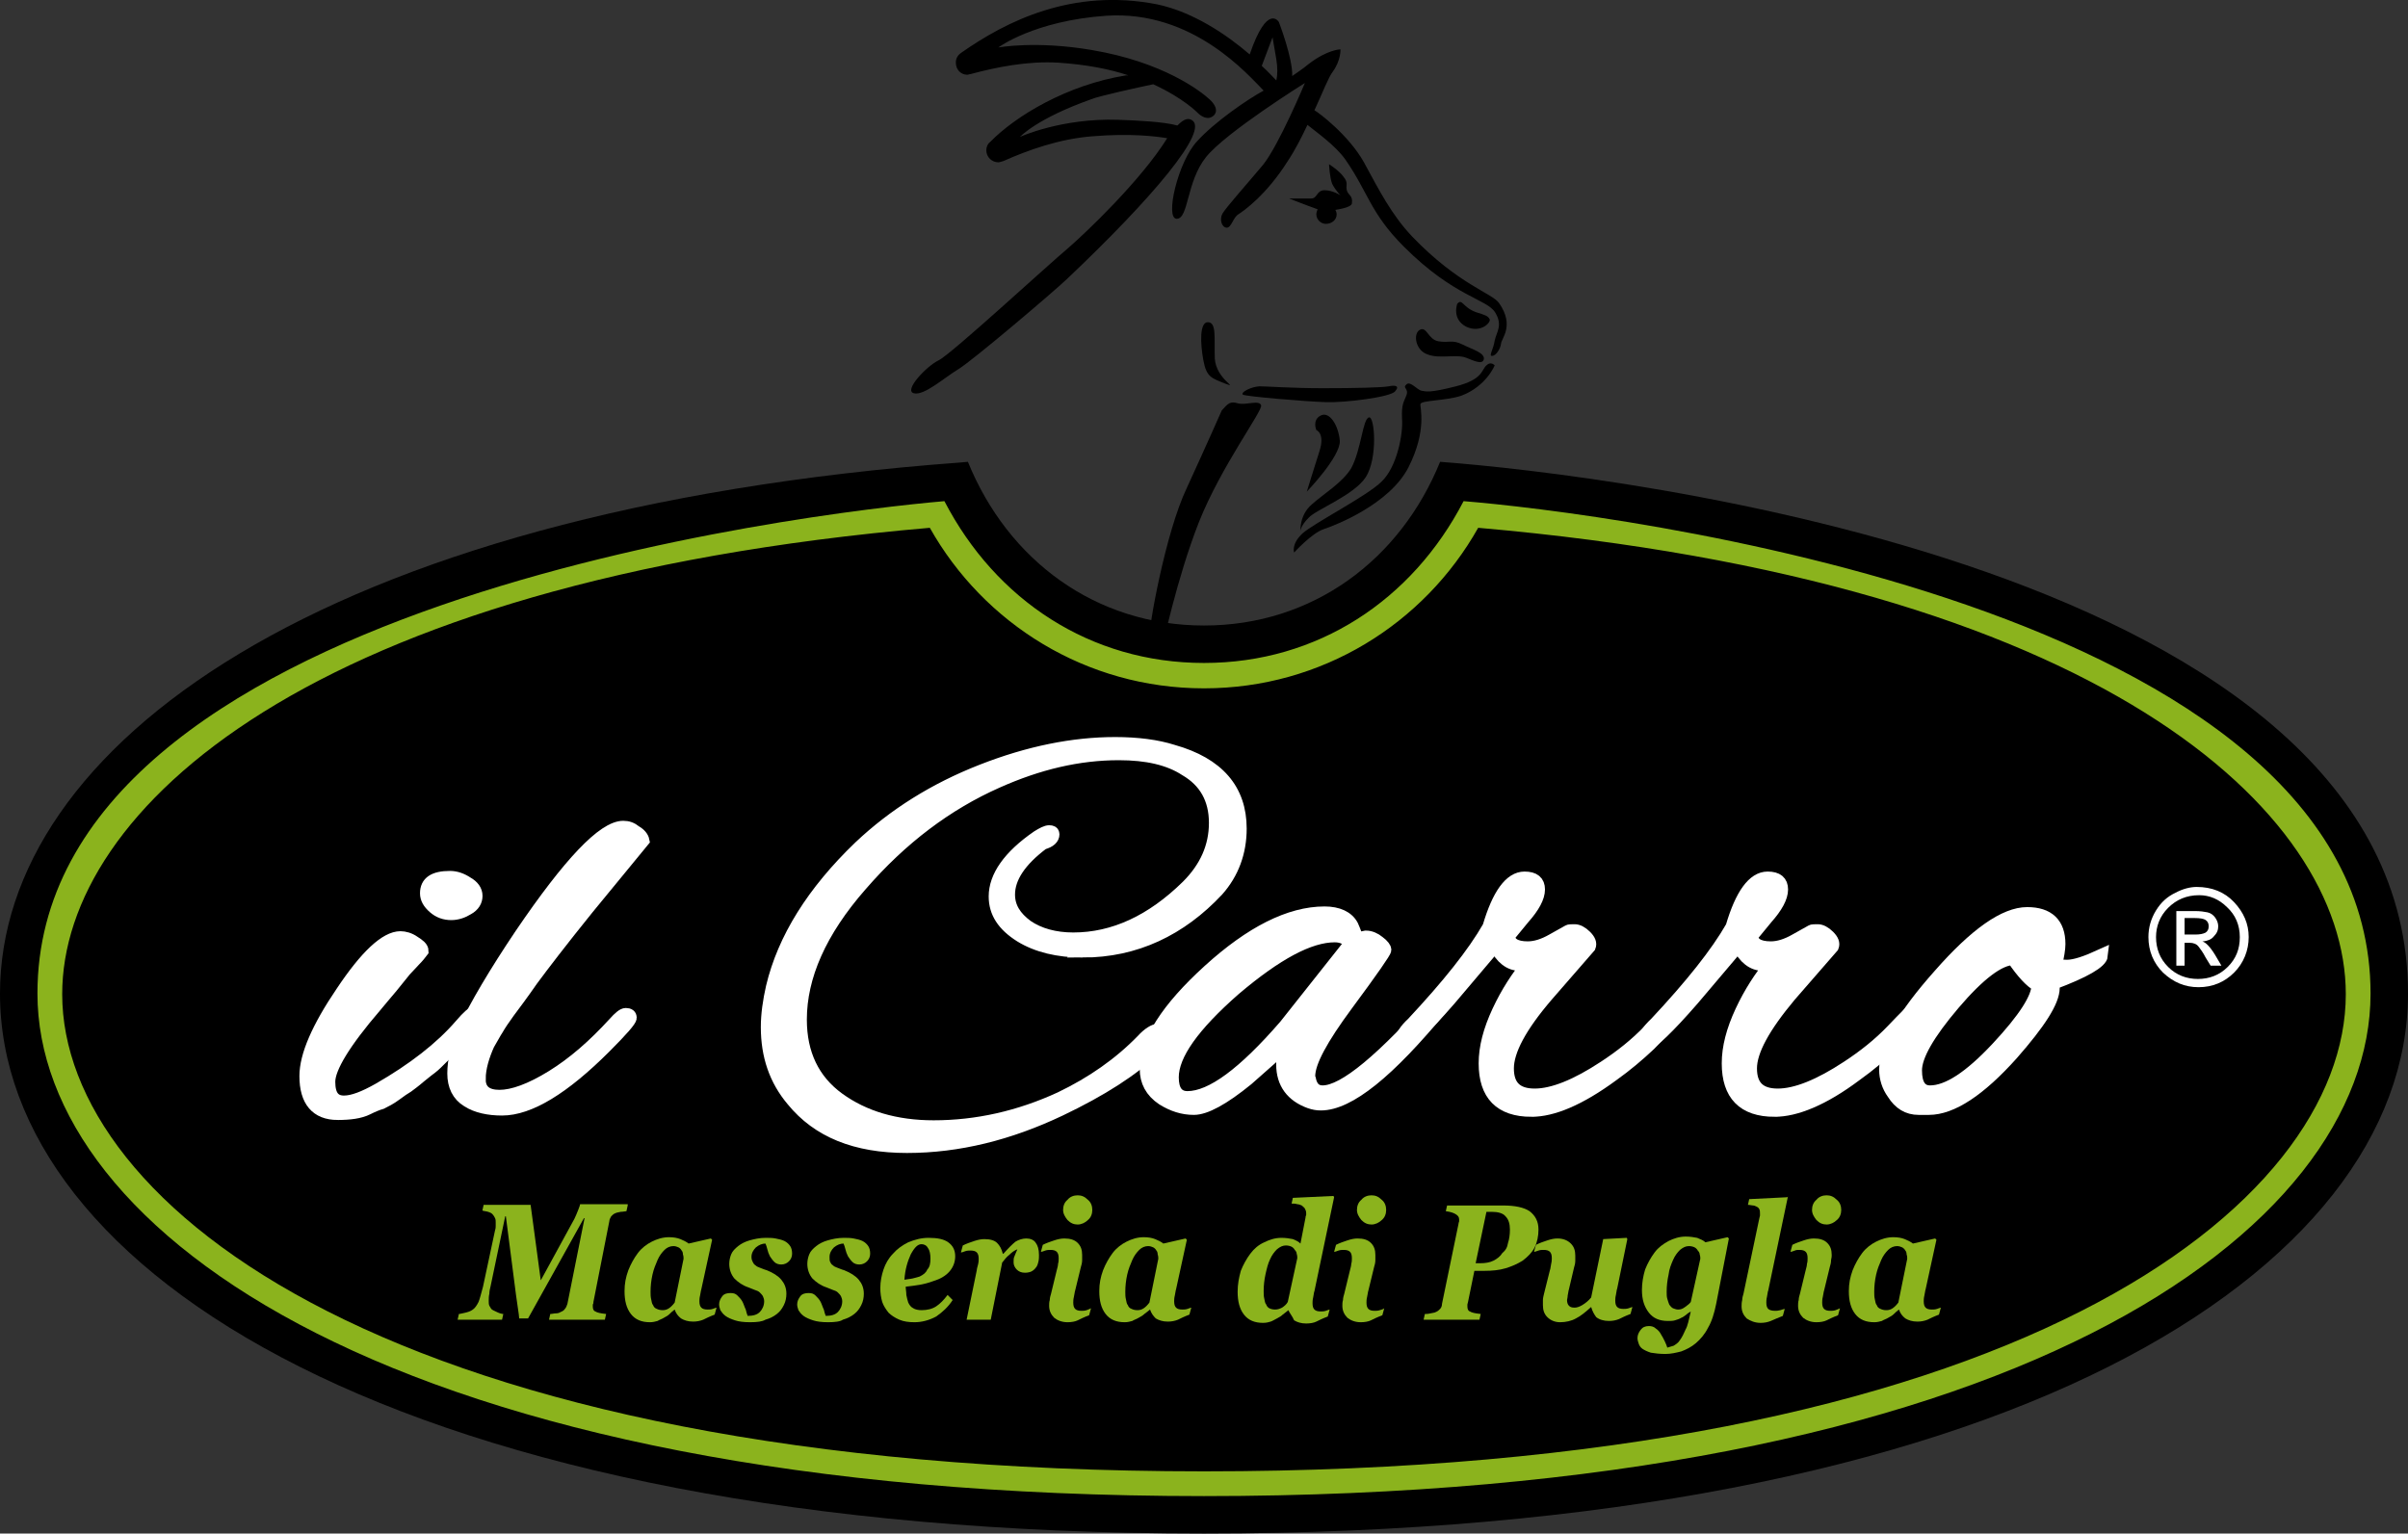 <?xml version="1.0" encoding="UTF-8"?>
<svg xmlns="http://www.w3.org/2000/svg" id="Livello_2" viewBox="0 0 379.4 241.68">
  <rect x="0" y="0" width="379.4" height="241.68" fill="#333333" stroke="none"/>
  <defs>
    <style>.cls-1,.cls-2{fill:#fff;}.cls-2,.cls-3{fill-rule:evenodd;}.cls-4,.cls-3{fill:#8bb31d;}.cls-5{fill:none;stroke:#fff;stroke-miterlimit:3.86;stroke-width:2.05px;}</style>
  </defs>
  <g id="Livello_1-2">
    <path d="m151.4,72.88l1.1-.1c6.3,15.5,20.1,25.8,37.2,25.8s30.9-10.3,37.2-25.8c26.5,2,152.5,16.5,152.5,83.8,0,43.4-62.7,85.1-189.7,85.1S0,199.98,0,156.58c0-38.8,50.2-76.2,151.4-83.7"></path>
    <path class="cls-2" d="m346.1,139.78c2.4,0,4.4.8,5.9,2.4s2.3,3.4,2.3,5.5-.8,4.1-2.3,5.6-3.4,2.3-5.6,2.3-4-.8-5.6-2.3c-1.5-1.5-2.3-3.4-2.3-5.6,0-1.5.4-2.9,1.2-4.2.8-1.3,1.8-2.2,3.1-2.8,1.1-.6,2.3-.9,3.3-.9m.4,1.3c-2,0-3.6.7-4.9,2s-1.9,2.9-1.9,4.6c0,1.8.6,3.4,1.9,4.7,1.3,1.3,2.9,1.9,4.7,1.9s3.4-.6,4.7-1.9c1.3-1.3,1.9-2.8,1.9-4.7s-.7-3.5-2-4.7c-1.3-1.3-2.8-1.9-4.4-1.9m-3.6,11v-8.5h2.9c.9,0,1.5.1,2,.2s.9.4,1.2.8c.3.4.5.9.5,1.4,0,.6-.2,1.1-.7,1.6-.4.5-1,.7-1.8.8.5.1,1.2.8,2,2.1l1,1.7h-1.7l-.8-1.3c-.4-.8-.8-1.3-1.1-1.7-.3-.4-.8-.6-1.4-.6h-.8v3.6h-1.3v-.1Zm1.3-4.8h1.7c.7,0,1.2-.1,1.6-.3.3-.2.5-.5.5-1s-.2-.8-.5-1-.9-.3-1.7-.3h-1.6v2.6Z"></path>
    <path class="cls-3" d="m98.9,189.98l-.2.9c-.2,0-.5.1-.9.1-.4.1-.6.1-.8.2-.3.1-.5.3-.7.5-.1.2-.3.5-.3.8l-2.5,12.7c0,.1,0,.3-.1.4v.3c0,.4.1.7.4.8.3.2.8.3,1.7.4l-.2.9h-8.8l.2-.9c.3,0,.6-.1.9-.1s.6-.1.7-.2c.3-.1.6-.3.7-.5.2-.2.3-.5.4-.8l2.7-13.5h-.1l-8.8,15.8h-1.4c0-.3-.1-.9-.2-1.6-.1-.7-.2-1.4-.3-2.1l-1.6-12.4h-.1l-2.3,11c-.1.4-.2.8-.2,1.2-.1.4-.1.8-.1,1.1s0,.6.1.8c.1.2.2.3.3.5.2.2.5.3.9.5s.8.3,1,.3l-.2.9h-7l.2-.9c.2,0,.5-.1,1-.2.4-.1.8-.2,1.2-.5.3-.2.6-.6.9-1.2.2-.5.4-1.3.7-2.4l1.9-8.9c.1-.3.1-.5.1-.7v-.5c0-.3,0-.5-.1-.7s-.2-.4-.3-.5c-.2-.3-.5-.4-.8-.5s-.6-.1-.9-.2l.2-.9h7.4l1.6,11.9,5.3-9.7c.2-.4.4-.9.6-1.4.2-.5.3-.8.3-.9h7.5v.2Z"></path>
    <path class="cls-3" d="m106.3,206.38h0c-.4.3-.6.5-.8.7s-.5.4-.9.6c-.3.2-.7.3-1,.5-.4.1-.7.2-1.2.2-1.3,0-2.3-.4-3-1.3s-1-2.1-1-3.6c0-1.2.2-2.2.6-3.3.4-1,.9-1.9,1.5-2.7.6-.8,1.4-1.4,2.2-1.8s1.7-.7,2.7-.7c.7,0,1.3.1,1.8.3.5.2.9.4,1.3.7l3.5-.8.2.2-1.7,7.8c-.1.3-.1.6-.2,1-.1.4-.1.7-.1.9,0,.5.1.8.3,1s.5.3,1,.3c.2,0,.5,0,.8-.1s.5-.2.6-.2l-.3,1.1c-.8.3-1.4.6-1.8.8-.5.2-1,.3-1.6.3-.8,0-1.4-.2-1.9-.5-.5-.4-.8-.8-1-1.4m1.4-8c0-.2,0-.4-.1-.7,0-.3-.1-.5-.2-.6-.1-.2-.3-.4-.5-.5s-.5-.2-.8-.2c-.5,0-1,.2-1.4.6s-.8.9-1.1,1.6-.6,1.4-.8,2.3-.3,1.8-.3,2.7c0,.4,0,.8.1,1.2.1.4.1.7.3.9.1.3.3.5.6.6.2.1.5.2.9.2s.7-.1,1-.3c.3-.2.6-.5.9-.9l1.4-6.9Z"></path>
    <path class="cls-4" d="m118.2,208.38c-1,0-1.8-.1-2.4-.3-.6-.2-1.1-.4-1.5-.7-.4-.3-.6-.6-.8-.9-.1-.3-.2-.6-.2-.9,0-.5.2-.9.5-1.3s.8-.5,1.3-.5.8.1,1.1.4.6.6.8,1,.3.8.5,1.2c.1.4.2.8.3,1,.9,0,1.5-.2,1.9-.6s.7-1,.7-1.7c0-.3-.1-.6-.2-.8s-.3-.4-.5-.6-.5-.3-.8-.4-.7-.3-1-.4c-.9-.3-1.6-.8-2.2-1.4-.5-.6-.8-1.4-.8-2.3,0-.5.1-1,.3-1.5s.6-.9,1.1-1.3,1.1-.7,1.8-.9c.7-.2,1.6-.4,2.5-.4.6,0,1.1,0,1.6.1s1,.2,1.4.4c.4.2.7.5.9.8s.3.7.3,1.2-.2.9-.5,1.2c-.3.3-.7.5-1.2.5-.4,0-.8-.1-1.1-.4s-.5-.6-.7-.9c-.2-.4-.3-.7-.4-1.1-.1-.4-.2-.7-.3-.9-.5,0-1,.2-1.5.6-.4.4-.7.9-.7,1.5,0,.4.1.6.2.8s.2.4.4.5c.2.2.4.3.7.4s.7.3,1.1.4c1,.4,1.8.9,2.3,1.5s.8,1.3.8,2.2c0,.6-.1,1.2-.4,1.8s-.6,1-1.1,1.4-1.1.7-1.8.9c-.5.3-1.3.4-2.4.4"></path>
    <path class="cls-4" d="m130.5,208.38c-1,0-1.8-.1-2.4-.3-.6-.2-1.1-.4-1.5-.7-.4-.3-.6-.6-.8-.9-.1-.3-.2-.6-.2-.9,0-.5.2-.9.5-1.3s.8-.5,1.3-.5.8.1,1.1.4.6.6.8,1,.3.8.5,1.2c.1.4.2.8.3,1,.9,0,1.5-.2,1.9-.6s.7-1,.7-1.7c0-.3-.1-.6-.2-.8s-.3-.4-.5-.6-.5-.3-.8-.4-.7-.3-1-.4c-.9-.3-1.6-.8-2.2-1.4-.5-.6-.8-1.4-.8-2.3,0-.5.1-1,.3-1.5s.6-.9,1.1-1.3,1.1-.7,1.8-.9c.7-.2,1.6-.4,2.5-.4.6,0,1.1,0,1.6.1s1,.2,1.4.4c.4.2.7.5.9.8s.3.7.3,1.2-.2.9-.5,1.2c-.3.3-.7.5-1.2.5-.4,0-.8-.1-1.1-.4s-.5-.6-.7-.9c-.2-.4-.3-.7-.4-1.1-.1-.4-.2-.7-.3-.9-.5,0-1,.2-1.5.6-.4.4-.7.9-.7,1.5,0,.4,0,.6.1.8.1.2.2.4.4.5.2.2.4.3.7.4s.7.3,1.1.4c1,.4,1.8.9,2.3,1.5s.8,1.3.8,2.2c0,.6-.1,1.2-.4,1.8s-.6,1-1.1,1.4-1.1.7-1.8.9c-.4.3-1.3.4-2.3.4"></path>
    <path class="cls-3" d="m144.1,208.38c-.9,0-1.7-.1-2.4-.4s-1.3-.7-1.7-1.1c-.4-.5-.8-1.1-1-1.7-.2-.7-.3-1.4-.3-2.2,0-1,.2-2,.5-2.9s.8-1.8,1.5-2.5c.6-.7,1.4-1.3,2.4-1.8,1-.4,2-.7,3.2-.7,1.4,0,2.4.2,3.1.7.7.5,1.1,1.2,1.1,2.2,0,.9-.3,1.7-.9,2.4-.6.7-1.5,1.2-2.5,1.5-.8.3-1.6.5-2.2.6-.6.1-1.3.2-2.2.3,0,.4.1.8.1,1.3.1.5.2.9.3,1.2.2.4.4.7.8.9.3.2.8.3,1.3.3.9,0,1.7-.2,2.3-.6s1.2-1,1.8-1.8l.8.8c-.7,1.1-1.6,1.9-2.6,2.6-1.1.6-2.3.9-3.4.9m2.5-10c0-.7-.1-1.3-.4-1.7-.2-.4-.6-.6-1-.6-.6,0-1.1.5-1.7,1.6-.5,1.1-.9,2.4-1,4,.5-.1.9-.1,1.3-.2.4-.1.8-.2,1.1-.3.6-.3,1-.6,1.2-1.1.4-.4.5-1,.5-1.7"></path>
    <path class="cls-3" d="m163.7,197.78c0,.4,0,.7-.1,1.1s-.2.7-.4.9c-.2.3-.5.5-.7.6s-.6.2-1,.2c-.6,0-1-.2-1.3-.5s-.5-.7-.5-1.1,0-.7.1-.9c.1-.3.3-.7.5-1.2-.5.2-.9.5-1.3.9-.4.3-.7.7-1.1,1.2l-1.8,9h-3.8l1.6-7.8c0-.2.1-.5.2-.9s.1-.7.1-.9c0-.5-.1-.8-.3-1-.2-.2-.5-.3-1-.3-.2,0-.5,0-.8.1s-.5.2-.7.2l.3-1.1c.6-.3,1.2-.5,1.8-.7.6-.2,1.1-.3,1.6-.3.9,0,1.6.2,2,.6s.7.9.9,1.7h.1c.8-.9,1.4-1.5,1.9-1.9.5-.3,1.1-.5,1.7-.5s1.2.2,1.5.7c.3.4.5,1,.5,1.9"></path>
    <path class="cls-3" d="m171.9,206.18l-.3,1.1c-.8.3-1.4.6-1.8.8-.4.2-1,.3-1.6.3-.9,0-1.6-.3-2.1-.7-.5-.5-.8-1.1-.8-1.9,0-.3,0-.6.1-.9,0-.3.1-.7.2-1l.9-3.7c.1-.4.2-.7.2-1,.1-.3.1-.6.1-.9,0-.5-.1-.8-.3-1-.2-.2-.5-.3-1-.3-.2,0-.5,0-.8.1s-.5.2-.7.2l.3-1.1c.6-.3,1.2-.5,1.8-.7.6-.2,1.1-.3,1.6-.3.9,0,1.6.2,2.1.7s.7,1.1.7,1.9v.8c0,.4-.1.8-.2,1.1l-.9,3.7c-.1.3-.1.6-.2,1s-.1.7-.1.9c0,.5.1.8.3,1,.2.2.5.3,1,.3.2,0,.5,0,.8-.1.3-.1.5-.2.7-.3m.2-15.5c0,.6-.2,1.2-.7,1.6-.4.4-1,.7-1.6.7s-1.1-.2-1.6-.7c-.4-.5-.7-1-.7-1.6s.2-1.2.7-1.6c.4-.5,1-.7,1.6-.7s1.1.2,1.6.7c.5.4.7,1,.7,1.6"></path>
    <path class="cls-3" d="m181.2,206.38h0c-.4.3-.6.5-.9.7-.2.2-.5.4-.9.6-.3.2-.7.3-1,.5-.4.1-.7.2-1.2.2-1.3,0-2.3-.4-3-1.3s-1-2.1-1-3.6c0-1.2.2-2.2.6-3.3.4-1,.9-1.9,1.5-2.7.6-.8,1.4-1.4,2.2-1.8.8-.4,1.7-.7,2.7-.7.7,0,1.3.1,1.8.3.5.2.9.4,1.3.7l3.5-.8.2.2-1.7,7.8c-.1.3-.1.6-.2,1s-.1.7-.1.9c0,.5.1.8.3,1,.2.2.5.3,1,.3.2,0,.5,0,.8-.1s.5-.2.6-.2l-.3,1.1c-.8.3-1.4.6-1.8.8-.5.2-1,.3-1.6.3-.8,0-1.4-.2-1.9-.5-.4-.4-.7-.8-.9-1.4m1.3-8c0-.2,0-.4-.1-.7,0-.3-.1-.5-.2-.6-.1-.2-.3-.4-.5-.5s-.5-.2-.8-.2c-.5,0-1,.2-1.4.6s-.8.9-1.1,1.6c-.3.7-.6,1.4-.8,2.3-.2.9-.3,1.8-.3,2.7,0,.4,0,.8.1,1.2.1.4.1.7.3.9.1.3.3.5.6.6.2.1.5.2.9.2s.7-.1,1-.3c.3-.2.6-.5.9-.9l1.4-6.9Z"></path>
    <path class="cls-3" d="m203,206.48h0c-.4.3-.6.5-.9.7-.2.2-.5.4-.9.6s-.7.4-1,.5-.7.2-1.2.2c-1.3,0-2.3-.4-3-1.3s-1-2.1-1-3.6c0-1.2.2-2.2.5-3.3.4-1,.9-1.9,1.5-2.7.6-.8,1.3-1.4,2.2-1.8.8-.4,1.7-.7,2.7-.7.7,0,1.3.1,1.8.2.5.2.9.4,1.2.7l.8-4.1c0-.1,0-.2.1-.4v-.3c0-.3-.1-.5-.2-.7s-.3-.3-.5-.5c-.2-.1-.5-.2-.7-.2-.3-.1-.6-.1-.9-.1l.2-.9,6.4-.3.1.2-3.1,14.8c-.1.2-.1.6-.2,1s-.1.7-.1.9c0,.5.1.8.3,1,.2.2.5.3,1,.3.2,0,.5,0,.8-.1s.5-.2.6-.2l-.3,1.1c-.8.3-1.4.6-1.8.8-.4.2-1,.3-1.6.3-.8,0-1.4-.2-1.9-.5-.3-.7-.7-1.1-.9-1.6m1.4-8.2c0-.2,0-.4-.1-.7,0-.2-.1-.4-.3-.6-.1-.2-.3-.4-.5-.5s-.5-.2-.9-.2c-.5,0-.9.2-1.4.6-.4.4-.8.9-1.1,1.6-.3.6-.5,1.4-.7,2.3s-.3,1.8-.3,2.7c0,.4,0,.8.1,1.2.1.4.1.7.3.9.1.3.3.5.5.6s.5.2.9.2.7-.1,1.1-.3c.3-.2.7-.5.9-.9l1.5-6.9Z"></path>
    <path class="cls-3" d="m218.1,206.18l-.3,1.1c-.8.3-1.4.6-1.8.8-.4.2-1,.3-1.6.3-.9,0-1.6-.3-2.1-.7-.5-.5-.8-1.1-.8-1.9,0-.3,0-.6.1-.9,0-.3.1-.7.2-1l.9-3.7c.1-.4.2-.7.2-1,.1-.3.1-.6.1-.9,0-.5-.1-.8-.3-1-.2-.2-.5-.3-1-.3-.2,0-.5,0-.8.1s-.5.2-.7.2l.3-1.1c.6-.3,1.2-.5,1.8-.7.6-.2,1.1-.3,1.6-.3.9,0,1.6.2,2.1.7s.7,1.1.7,1.9v.8c0,.4-.1.8-.2,1.1l-.9,3.7c-.1.3-.1.6-.2,1s-.1.7-.1.9c0,.5.1.8.3,1,.2.2.5.3,1,.3.2,0,.5,0,.8-.1.4-.1.6-.2.7-.3m.3-15.5c0,.6-.2,1.2-.7,1.6-.4.4-1,.7-1.6.7s-1.1-.2-1.6-.7c-.4-.5-.7-1-.7-1.6s.2-1.2.7-1.6c.4-.5,1-.7,1.6-.7s1.1.2,1.6.7c.5.4.7,1,.7,1.6"></path>
    <path class="cls-3" d="m242.4,193.78c0,1-.2,2-.6,2.8s-1.1,1.5-1.9,2.1c-.8.5-1.7.9-2.7,1.2-1,.3-2.1.4-3.3.4h-1.6l-1,4.9c0,.1-.1.3-.1.4v.3c0,.4.1.7.4.8.3.2.8.3,1.7.4l-.2.9h-8.8l.2-.9c.2,0,.5,0,.9-.1s.7-.1.8-.2c.3-.1.5-.3.7-.5s.3-.5.3-.8l2.6-12.6c0-.2.1-.3.1-.4v-.3c0-.4-.2-.6-.5-.8-.3-.2-.8-.4-1.6-.5l.2-.9h8.8c1.9,0,3.3.3,4.2.9.9.7,1.4,1.6,1.4,2.9m-4.8,2.1c.2-.6.3-1.3.3-2.1,0-.9-.2-1.6-.7-2.1-.4-.5-1.2-.7-2.2-.7h-.8l-1.7,8.1h.7c.8,0,1.5-.1,2.1-.4s1.1-.7,1.4-1.2c.5-.4.8-.9.9-1.6"></path>
    <path class="cls-3" d="m250.7,205.98h0c-.9.8-1.6,1.4-2.4,1.8-.7.4-1.6.6-2.5.6-.8,0-1.5-.3-2-.8s-.7-1.1-.7-1.9v-.8c0-.3.1-.7.2-1.1l.9-3.6c.1-.2.1-.6.2-1s.1-.7.1-.9c0-.5-.1-.8-.3-1-.2-.2-.5-.3-1-.3-.2,0-.5,0-.8.1s-.5.2-.7.2l.3-1.1c.6-.3,1.2-.5,1.8-.7.6-.2,1.1-.3,1.6-.3.9,0,1.6.3,2.1.8s.7,1.1.7,1.9v.8c0,.4-.1.8-.2,1.1l-.8,3.4c-.1.3-.1.6-.2,1,0,.3-.1.6-.1.7,0,.4.1.7.3.9s.4.3.9.3c.3,0,.7-.1,1.2-.4s1-.7,1.4-1.2l1.9-9.2,3.7-.2.1.2-1.6,7.8c-.1.2-.1.6-.2,1s-.1.7-.1.9c0,.5.1.8.3,1,.2.2.5.3,1,.3.2,0,.5,0,.8-.1s.5-.2.6-.2l-.3,1.1c-.8.3-1.4.6-1.8.8-.5.2-1,.3-1.6.3-.8,0-1.5-.2-2-.6-.3-.4-.6-.9-.8-1.6"></path>
    <path class="cls-3" d="m266.4,206.68h0c-.3.2-.5.3-.7.5-.3.2-.5.4-.8.5-.3.2-.7.3-1,.4s-.7.1-1.1.1c-1.3,0-2.3-.4-3-1.3s-1.1-2-1.1-3.6c0-1.1.2-2.2.5-3.2.4-1,.9-1.9,1.5-2.7.6-.8,1.3-1.3,2.2-1.8.8-.4,1.7-.7,2.7-.7.7,0,1.3.1,1.8.2.5.2,1,.4,1.3.7l3.5-.8.2.2-2,10.3c-.3,1.5-.7,2.8-1.3,3.8-.5,1-1.2,1.8-1.9,2.4-.7.6-1.5,1-2.3,1.3-.8.2-1.6.4-2.5.4s-1.7-.1-2.3-.2c-.6-.2-1-.4-1.3-.6-.3-.2-.5-.5-.6-.8s-.2-.6-.2-.9c0-.5.2-.9.5-1.3s.7-.6,1.3-.6c.4,0,.8.1,1.1.4.3.2.6.5.8.9.2.3.4.7.6,1.1.2.4.3.7.4,1,.3-.1.7-.2,1-.3.3-.2.7-.4,1-.9.3-.4.6-1,.9-1.7.3-.5.5-1.5.8-2.8m1.5-8.3c0-.2,0-.4-.1-.7,0-.2-.1-.4-.3-.6-.1-.2-.3-.4-.5-.5s-.5-.2-.9-.2c-.5,0-.9.2-1.4.6-.4.4-.8.9-1.1,1.6-.3.7-.6,1.4-.7,2.3-.2.9-.3,1.8-.3,2.7,0,.4,0,.8.1,1.1.1.3.2.7.3.9.2.3.4.5.6.6.3.1.5.2.8.2.4,0,.7-.1,1.1-.4s.7-.5.9-.8l1.5-6.8Z"></path>
    <path class="cls-3" d="m281.7,188.58l-3.1,14.8c-.1.2-.1.6-.2,1s-.1.7-.1.9c0,.5.1.8.3,1,.2.2.6.3,1.1.3.2,0,.4,0,.8-.1.3-.1.6-.2.7-.2l-.3,1.1c-.8.3-1.4.6-1.9.8-.5.2-1,.3-1.6.3-.9,0-1.6-.3-2.2-.7-.5-.5-.8-1.1-.8-1.9,0-.3,0-.6.1-1,0-.3.1-.7.2-1l2.5-11.9c0-.1.1-.3.1-.4v-.3c0-.3,0-.5-.1-.7s-.2-.3-.4-.4c-.2-.1-.4-.2-.6-.2s-.5-.1-.8-.1l.2-.9,6-.3.1-.1Z"></path>
    <path class="cls-3" d="m289.9,206.18l-.3,1.1c-.8.3-1.4.6-1.8.8-.4.2-1,.3-1.6.3-.9,0-1.6-.3-2.1-.7-.5-.5-.8-1.1-.8-1.9,0-.3,0-.6.1-.9,0-.3.1-.7.2-1l.9-3.7c.1-.4.2-.7.2-1,.1-.3.1-.6.1-.9,0-.5-.1-.8-.3-1-.2-.2-.5-.3-1-.3-.2,0-.5,0-.7.1-.3.1-.5.2-.7.2l.3-1.1c.6-.3,1.2-.5,1.8-.7.6-.2,1.1-.3,1.6-.3.9,0,1.6.2,2.1.7s.7,1.1.7,1.9c0,.2,0,.4-.1.8,0,.4-.1.8-.2,1.1l-.9,3.7c-.1.3-.1.6-.2,1s-.1.7-.1.9c0,.5.1.8.3,1,.2.2.5.3,1,.3.2,0,.5,0,.8-.1.3-.1.5-.2.7-.3m.2-15.5c0,.6-.2,1.2-.7,1.6-.4.4-1,.7-1.6.7s-1.1-.2-1.6-.7c-.4-.5-.7-1-.7-1.6s.2-1.2.7-1.6c.4-.5,1-.7,1.6-.7s1.1.2,1.6.7c.5.4.7,1,.7,1.6"></path>
    <path class="cls-3" d="m299.2,206.38h0c-.4.3-.6.5-.8.7-.2.2-.5.4-.9.6-.3.2-.7.3-1,.5-.4.1-.7.2-1.2.2-1.3,0-2.3-.4-3-1.3s-1-2.1-1-3.6c0-1.2.2-2.2.6-3.3.4-1,.9-1.9,1.5-2.7.6-.8,1.4-1.4,2.2-1.8.8-.4,1.7-.7,2.7-.7.7,0,1.3.1,1.8.3.5.2.9.4,1.3.7l3.5-.8.2.2-1.7,7.8c-.1.3-.1.6-.2,1s-.1.7-.1.9c0,.5.1.8.3,1,.2.2.5.3,1,.3.2,0,.5,0,.8-.1s.5-.2.6-.2l-.3,1.1c-.8.3-1.4.6-1.8.8-.5.2-1,.3-1.6.3-.8,0-1.4-.2-1.9-.5-.5-.4-.8-.8-1-1.4m1.3-8c0-.2,0-.4-.1-.7,0-.3-.1-.5-.2-.6-.1-.2-.3-.4-.5-.5s-.5-.2-.8-.2c-.5,0-1,.2-1.4.6s-.8.9-1.1,1.6c-.3.7-.6,1.4-.8,2.3s-.3,1.8-.3,2.7c0,.4,0,.8.1,1.2.1.4.1.7.3.9.1.3.3.5.6.6.2.1.5.2.9.2s.7-.1,1-.3c.3-.2.6-.5.9-.9l1.4-6.9Z"></path>
    <path class="cls-3" d="m189.7,231.88c128.3,0,179.9-42.1,179.9-75.2,0-28.9-39-65-136.7-73.5-8.5,15.1-24.6,25.3-43.2,25.3s-34.7-10.2-43.2-25.3C48.8,91.58,9.8,127.68,9.8,156.68c0,33,51.5,75.2,179.9,75.2M5.9,156.58c0-61.5,122-75.8,142.9-77.6,8.1,15.6,23,25.5,40.9,25.5s32.8-9.9,40.9-25.5c21,1.7,142.9,16.1,142.9,77.6,0,37.2-56,79.2-183.8,79.2S5.9,193.78,5.9,156.58"></path>
    <path class="cls-2" d="m73.6,139.18c.9.5,1.4,1.2,1.4,2s-.4,1.5-1.3,2c-.8.5-1.7.8-2.6.8-1,0-1.9-.3-2.7-1s-1.2-1.4-1.2-2.2c0-1.7,1.2-2.5,3.7-2.5.9,0,1.8.3,2.7.9m-20.4,36.3c-3.3,0-5-2-5-5.9,0-3.2,1.9-7.6,5.7-13.2,3.8-5.7,6.9-8.6,9.2-8.6.6,0,1.4.2,2.1.7.8.5,1.3.9,1.3,1.4-.3.4-.7.9-1.2,1.4s-.9,1-1.5,1.6c-.5.6-1.2,1.5-2.1,2.6-.9,1.1-1.8,2.1-2.6,3.1-4.9,5.7-7.3,9.7-7.3,11.9s.8,3.2,2.4,3.2c1.4,0,3.2-.7,5.5-2,5.4-3.1,9.8-6.5,12.9-10.1,1.2-1.4,1.9-2,2.3-2,.5,0,.7.2.7.7s-.7,1.4-2.2,2.8-2.7,2.5-3.6,3.4c-.8.8-1.4,1.4-1.8,1.7-.3.2-.9.7-1.9,1.5-.8.7-1.5,1.2-1.9,1.5-.5.3-1.1.7-1.9,1.3-.8.6-1.6,1-2.2,1.3-.7.2-1.4.5-2.2.9-1.2.6-2.8.8-4.7.8"></path>
    <path class="cls-5" d="m73.6,139.18c.9.5,1.4,1.2,1.4,2s-.4,1.5-1.3,2c-.8.5-1.7.8-2.6.8-1,0-1.9-.3-2.7-1s-1.2-1.4-1.2-2.2c0-1.7,1.2-2.5,3.7-2.5.9,0,1.8.3,2.7.9Zm-20.4,36.3c-3.3,0-5-2-5-5.9,0-3.2,1.9-7.6,5.7-13.2,3.8-5.7,6.9-8.6,9.2-8.6.6,0,1.4.2,2.1.7.8.5,1.3.9,1.3,1.4-.3.4-.7.9-1.2,1.4s-.9,1-1.5,1.6c-.5.6-1.2,1.5-2.1,2.6-.9,1.1-1.8,2.1-2.6,3.1-4.9,5.7-7.3,9.7-7.3,11.9s.8,3.2,2.4,3.2c1.4,0,3.2-.7,5.5-2,5.4-3.1,9.8-6.5,12.9-10.1,1.2-1.4,1.9-2,2.3-2,.5,0,.7.2.7.7s-.7,1.4-2.2,2.8-2.7,2.5-3.6,3.4c-.8.8-1.4,1.4-1.8,1.7-.3.2-.9.7-1.9,1.5-.8.7-1.5,1.2-1.9,1.5-.5.3-1.1.7-1.9,1.3-.8.6-1.6,1-2.2,1.3-.7.2-1.4.5-2.2.9-1.2.6-2.8.8-4.7.8Z"></path>
    <path class="cls-1" d="m75.5,170.08c0,1.8,1.1,2.7,3.2,2.7s4.9-1,8.3-3.1c3.4-2.1,6.6-4.9,9.8-8.4.8-.9,1.4-1.4,1.8-1.4.5,0,.7.2.7.5,0,.4-1.3,1.9-4,4.6-6.5,6.5-11.9,9.8-16.2,9.8-2.1,0-4-.4-5.4-1.3-1.5-.9-2.2-2.4-2.2-4.3,0-2,.5-4.2,1.6-6.7,1.9-4,4.9-9.1,9-15.2,7.6-11.2,13-16.9,16.1-16.9.7,0,1.3.2,1.9.7.7.4,1.1.9,1.2,1.4-1.5,1.8-4.4,5.4-8.7,10.6-4.2,5.2-7.1,9-8.8,11.3-1.6,2.3-2.8,3.9-3.7,5.1-.8,1.1-1.4,2-1.8,2.7-.4.6-.8,1.4-1.4,2.4-.8,1.8-1.4,3.7-1.4,5.5"></path>
    <path class="cls-5" d="m75.5,170.08c0,1.8,1.1,2.7,3.2,2.7s4.9-1,8.3-3.1c3.4-2.1,6.6-4.9,9.8-8.4.8-.9,1.4-1.4,1.8-1.4.5,0,.7.2.7.5,0,.4-1.3,1.9-4,4.6-6.5,6.5-11.9,9.8-16.2,9.8-2.1,0-4-.4-5.4-1.3-1.5-.9-2.2-2.4-2.2-4.3,0-2,.5-4.2,1.6-6.7,1.9-4,4.9-9.1,9-15.2,7.6-11.2,13-16.9,16.1-16.9.7,0,1.3.2,1.9.7.7.4,1.1.9,1.2,1.4-1.5,1.8-4.4,5.4-8.7,10.6-4.2,5.2-7.1,9-8.8,11.3-1.6,2.3-2.8,3.9-3.7,5.1-.8,1.1-1.4,2-1.8,2.7-.4.6-.8,1.4-1.4,2.4-.8,1.8-1.4,3.7-1.4,5.5Z"></path>
    <path class="cls-1" d="m170.6,149.88c-3.9,0-7.2-.8-9.8-2.4-2.7-1.7-4-3.7-4-6.2,0-3.1,2.2-6.3,6.7-9.4.8-.5,1.4-.8,1.8-.8s.6.1.6.4c0,.6-.5,1.1-1.6,1.4-3.6,2.7-5.4,5.4-5.4,8.1,0,2,1,3.6,2.9,5,1.9,1.3,4.4,2,7.3,2,6.4,0,12.4-2.8,18-8.3,2.9-2.9,4.4-6.2,4.4-10s-1.6-6.6-4.7-8.4c-2.6-1.7-6.1-2.5-10.5-2.5-6.4,0-12.7,1.5-19.2,4.4-7.9,3.5-15.1,8.9-21.5,16.3-6.4,7.3-9.5,14.4-9.5,21.2,0,5.4,2,9.6,6,12.5s9,4.4,15,4.4c6.8,0,13.5-1.5,20-4.5,5-2.4,9.3-5.4,12.9-9.1,1-1.1,1.9-1.6,2.4-1.6.4,0,.6.3.6,1,0,.6-.4,1.2-1.1,1.9-3.4,3.3-8.4,6.5-14.9,9.6-8,3.8-16,5.8-24.1,5.8s-14-2.4-18-7.3c-2.7-3.2-4-7-4-11.5,0-2,.3-4.1.8-6.3,1.8-7.6,6.4-15,13.8-22.1,5.4-5.1,11.8-9.1,19.2-12,7.4-2.9,14.4-4.3,21-4.3,3.5,0,6.6.4,9.1,1.2,7.1,2,10.6,6.1,10.6,12.2,0,3.7-1.2,7-3.6,9.7-5.8,6.2-12.9,9.6-21.2,9.6"></path>
    <path class="cls-5" d="m170.6,149.88c-3.9,0-7.2-.8-9.8-2.4-2.7-1.7-4-3.7-4-6.2,0-3.1,2.2-6.3,6.7-9.4.8-.5,1.4-.8,1.8-.8s.6.1.6.4c0,.6-.5,1.1-1.6,1.4-3.6,2.7-5.4,5.4-5.4,8.1,0,2,1,3.6,2.9,5,1.9,1.3,4.4,2,7.3,2,6.4,0,12.4-2.8,18-8.3,2.9-2.9,4.4-6.2,4.4-10s-1.6-6.6-4.7-8.4c-2.6-1.7-6.1-2.5-10.5-2.5-6.4,0-12.7,1.5-19.2,4.4-7.9,3.5-15.1,8.9-21.5,16.3-6.4,7.3-9.5,14.4-9.5,21.2,0,5.4,2,9.6,6,12.5s9,4.4,15,4.4c6.8,0,13.5-1.5,20-4.5,5-2.4,9.3-5.4,12.9-9.1,1-1.1,1.9-1.6,2.4-1.6.4,0,.6.3.6,1,0,.6-.4,1.2-1.1,1.9-3.4,3.3-8.4,6.5-14.9,9.6-8,3.8-16,5.8-24.1,5.8s-14-2.4-18-7.3c-2.7-3.2-4-7-4-11.5,0-2,.3-4.1.8-6.3,1.8-7.6,6.4-15,13.8-22.1,5.4-5.1,11.8-9.1,19.2-12,7.4-2.9,14.4-4.3,21-4.3,3.5,0,6.6.4,9.1,1.2,7.1,2,10.6,6.1,10.6,12.2,0,3.7-1.2,7-3.6,9.7-5.8,6.2-12.9,9.6-21.2,9.6Z"></path>
    <path class="cls-2" d="m213.8,147.98l1.4-.3c.7,0,1.4.3,2,.8.7.5,1,1,1,1.2,0,.3-2,3.2-6,8.6s-6,9.1-6,11.3c0,.2,0,.4.1.5.3,1.4,1,2,2.1,2,3.4,0,9.5-5.1,18.5-15.3.2-.2.4-.4.7-.4s.4.2.4.7c0,.4-.3,1-.9,1.7-8.3,10.1-14.6,15.2-19,15.2-.6,0-1.1-.1-1.7-.3-2.8-1-4.3-3-4.3-5.9,0-1,.1-2,.4-3l-6,5.3c-3.8,3.1-6.6,4.6-8.4,4.6-1.7,0-3.3-.5-4.9-1.5-1.8-1.2-2.6-2.8-2.6-4.7,0-4.3,3.3-9.5,9.9-15.5s12.7-9.1,18.2-9.1c2.1,0,3.6.7,4.3,2,.2.5.4.9.5,1.2.1.8.2.9.3.9m-29.1,21.8c0,2.1.8,3.2,2.4,3.2,3.8,0,8.9-3.8,15.4-11.3l10.3-13c-.5-.8-1.4-1.2-2.5-1.2-4,0-9.2,2.8-15.8,8.4-6.5,5.7-9.8,10.3-9.8,13.9"></path>
    <path class="cls-5" d="m213.8,147.98l1.4-.3c.7,0,1.4.3,2,.8.7.5,1,1,1,1.2,0,.3-2,3.2-6,8.6s-6,9.1-6,11.3c0,.2,0,.4.1.5.3,1.4,1,2,2.1,2,3.4,0,9.5-5.1,18.5-15.3.2-.2.4-.4.7-.4s.4.2.4.7c0,.4-.3,1-.9,1.7-8.3,10.1-14.6,15.2-19,15.2-.6,0-1.1-.1-1.7-.3-2.8-1-4.3-3-4.3-5.9,0-1,.1-2,.4-3l-6,5.3c-3.8,3.1-6.6,4.6-8.4,4.6-1.7,0-3.3-.5-4.9-1.5-1.8-1.2-2.6-2.8-2.6-4.7,0-4.3,3.3-9.5,9.9-15.5s12.7-9.1,18.2-9.1c2.1,0,3.6.7,4.3,2,.2.5.4.9.5,1.2.1.8.2.9.3.9Zm-29.1,21.8c0,2.1.8,3.2,2.4,3.2,3.8,0,8.9-3.8,15.4-11.3l10.3-13c-.5-.8-1.4-1.2-2.5-1.2-4,0-9.2,2.8-15.8,8.4-6.5,5.7-9.8,10.3-9.8,13.9Z"></path>
    <path class="cls-1" d="m241.3,174.98c-4.9,0-7.3-2.5-7.3-7.4,0-2.5.7-5.2,2.1-8.2s3-5.4,4.7-7.5c-.3.1-.7.1-1.3.1-1.6,0-2.9-1-3.9-3l-7.2,8.5c-4,4.6-6.4,6.8-7,6.8-.3,0-.5-.1-.5-.4,0-.6.5-1.5,1.7-2.6,5.6-6,9.6-11,12-15.2,1.5-5.1,3.4-7.7,5.6-7.7,1.5,0,2.2.6,2.2,1.8s-.8,2.7-2.4,4.5l-2.3,2.8c0,1.2,1,1.9,3,1.9,1.2,0,2.5-.4,3.9-1.2l2.5-1.4c.1-.1.5-.1,1-.1s1.1.3,1.7.9.8,1.1.6,1.6l-6.7,7.7c-4.2,4.9-6.2,8.7-6.2,11.5s1.4,4.2,4.3,4.2,6.6-1.5,11-4.4c2.6-1.7,5-3.6,7.1-5.8,2-2.1,3.1-3.2,3.3-3.2.5,0,.7.2.7.7,0,.4-.3.9-.9,1.5l-3.1,3.2c-1.8,1.7-3.7,3.3-5.8,4.8-5.3,3.9-9.5,5.6-12.8,5.6"></path>
    <path class="cls-5" d="m241.3,174.98c-4.9,0-7.3-2.5-7.3-7.4,0-2.5.7-5.2,2.1-8.2s3-5.4,4.7-7.5c-.3.1-.7.1-1.3.1-1.6,0-2.9-1-3.9-3l-7.2,8.5c-4,4.6-6.4,6.8-7,6.8-.3,0-.5-.1-.5-.4,0-.6.5-1.5,1.7-2.6,5.6-6,9.6-11,12-15.2,1.5-5.1,3.4-7.7,5.6-7.7,1.5,0,2.2.6,2.2,1.8s-.8,2.7-2.4,4.5l-2.3,2.8c0,1.2,1,1.9,3,1.9,1.2,0,2.5-.4,3.9-1.2l2.5-1.4c.1-.1.5-.1,1-.1s1.1.3,1.7.9.8,1.1.6,1.6l-6.7,7.7c-4.2,4.9-6.2,8.7-6.2,11.5s1.4,4.2,4.3,4.2,6.6-1.5,11-4.4c2.6-1.7,5-3.6,7.1-5.8,2-2.1,3.1-3.2,3.3-3.2.5,0,.7.2.7.7,0,.4-.3.9-.9,1.5l-3.1,3.2c-1.8,1.7-3.7,3.3-5.8,4.8-5.3,3.9-9.5,5.6-12.8,5.6Z"></path>
    <path class="cls-1" d="m279.6,174.98c-4.9,0-7.3-2.5-7.3-7.4,0-2.5.7-5.2,2.1-8.2s3-5.4,4.7-7.5c-.3.1-.7.1-1.3.1-1.6,0-2.9-1-3.9-3l-7.2,8.5c-4,4.6-6.4,6.8-7,6.8-.3,0-.5-.1-.5-.4,0-.6.5-1.5,1.7-2.6,5.6-6,9.6-11,12-15.2,1.5-5.1,3.4-7.7,5.6-7.7,1.5,0,2.2.6,2.2,1.8s-.8,2.7-2.4,4.5l-2.3,2.8c0,1.2,1,1.9,3,1.9,1.2,0,2.5-.4,3.9-1.2l2.5-1.4c.1-.1.5-.1,1-.1s1.1.3,1.7.9.8,1.1.6,1.6l-6.7,7.7c-4.1,4.9-6.2,8.7-6.2,11.5s1.4,4.2,4.3,4.2,6.6-1.5,11-4.4c2.6-1.7,5-3.6,7.1-5.8,2-2.1,3.1-3.2,3.3-3.2.5,0,.7.2.7.7,0,.4-.3.9-.9,1.5l-3.1,3.2c-1.8,1.7-3.7,3.3-5.8,4.8-5.2,3.9-9.5,5.6-12.8,5.6"></path>
    <path class="cls-5" d="m279.6,174.98c-4.9,0-7.3-2.5-7.3-7.4,0-2.5.7-5.2,2.1-8.2s3-5.4,4.7-7.5c-.3.1-.7.1-1.3.1-1.6,0-2.9-1-3.9-3l-7.2,8.5c-4,4.6-6.4,6.8-7,6.8-.3,0-.5-.1-.5-.4,0-.6.5-1.5,1.7-2.6,5.6-6,9.6-11,12-15.2,1.5-5.1,3.4-7.7,5.6-7.7,1.5,0,2.2.6,2.2,1.8s-.8,2.7-2.4,4.5l-2.3,2.8c0,1.2,1,1.9,3,1.9,1.2,0,2.5-.4,3.9-1.2l2.5-1.4c.1-.1.5-.1,1-.1s1.1.3,1.7.9.8,1.1.6,1.6l-6.7,7.7c-4.1,4.9-6.2,8.7-6.2,11.5s1.4,4.2,4.3,4.2,6.6-1.5,11-4.4c2.6-1.7,5-3.6,7.1-5.8,2-2.1,3.1-3.2,3.3-3.2.5,0,.7.2.7.7,0,.4-.3.9-.9,1.5l-3.1,3.2c-1.8,1.7-3.7,3.3-5.8,4.8-5.2,3.9-9.5,5.6-12.8,5.6Z"></path>
    <path class="cls-2" d="m323.5,155.68c0,2.1-2.2,5.5-6.5,10.4-5.1,5.7-9.5,8.6-13.1,8.6h-1.6c-1.7,0-3-.8-4-2.4-.8-1.1-1.2-2.4-1.2-3.7,0-3.6,2.8-8.5,8.5-14.9,5.7-6.5,10.3-9.7,13.8-9.7,3.3,0,5,1.6,5,4.8,0,.8-.2,1.9-.5,3.2.1.2.7.3,1.8.3,1.2,0,3-.6,5.4-1.7-.1,1-2.6,2.5-7.7,4.4.1.2.1.4.1.7m-6.3-4.6c-2.2,0-5.4,2.4-9.4,7.1s-6,8.2-6,10.5.8,3.4,2.3,3.4c2.8,0,6.3-2.3,10.6-6.9,4.3-4.6,6.4-7.9,6.4-9.9-1.1-.6-2.4-2-3.9-4.2"></path>
    <path class="cls-5" d="m323.5,155.68c0,2.1-2.2,5.5-6.5,10.4-5.1,5.7-9.5,8.6-13.1,8.6h-1.6c-1.7,0-3-.8-4-2.4-.8-1.1-1.2-2.4-1.2-3.7,0-3.6,2.8-8.5,8.5-14.9,5.7-6.5,10.3-9.7,13.8-9.7,3.3,0,5,1.6,5,4.8,0,.8-.2,1.9-.5,3.2.1.2.7.3,1.8.3,1.2,0,3-.6,5.4-1.7-.1,1-2.6,2.5-7.7,4.4.1.2.1.4.1.7Zm-6.3-4.6c-2.2,0-5.4,2.4-9.4,7.1s-6,8.2-6,10.5.8,3.4,2.3,3.4c2.8,0,6.3-2.3,10.6-6.9,4.3-4.6,6.4-7.9,6.4-9.9-1.1-.6-2.4-2-3.9-4.2Z"></path>
    <path d="m201.1,12.68c.2-.9.2-2,0-3.3l-.6-3.5-1.7,4.5c1,.9,1.7,1.7,2.3,2.3m-4.2-4.1c2.8-8.2,4.6-5.1,4.6-5.1,0,0,2.2,5.7,2.1,8.5.7-.5,1.5-1,2.6-1.9,3-2.3,5-2.3,5-2.3,0,0,.1,1.7-1.2,3.5-.7.9-1.6,3.3-2.9,6.1.6.3,5.4,3.9,7.8,8.2,2.4,4.4,4.3,8.2,7.6,11.7,7.3,7.6,12.6,8.9,13.7,10.5,2.5,3.6.3,5.6.3,6.4-.1.8-.8,1.9-1.4,1.9-.6.1.2-1,.4-2.4.3-1.4,1.3-2.4.1-4.4-1.3-2.2-6.4-2.4-14.4-10.4-5.3-5.3-5.6-8.5-9.2-13.7-1.6-2.3-4.8-4.5-6-5.5-.9,1.9-1.9,3.9-3.1,5.7-3.4,5.4-7,7.9-7.8,8.4s-1.1,2.1-1.8,2.1c-.8,0-1.2-1.3-.7-2.2.5-.9,3.8-4.6,6.4-7.7,2.5-3.1,6.6-12.9,6.6-12.9,0,0-12.5,7.8-15.6,11.7-3.1,3.9-2.7,9.7-4.6,9.7s.2-9,3.2-12.2c2.7-3,7.9-6.6,10.5-8-2.4-2.4-11.1-12.7-24.8-11.8-11.4.8-17,5-17,5,0,0,5.9-1.1,14.7.4,11.3,1.9,17.2,6.5,18.6,7.8s1.1,2.3.4,2.7c-1.1.7-2.3-.6-2.3-.6,0,0-2.2-2.3-7-4.5-2.4.5-8.7,1.9-9.6,2.3-8.8,3.1-11.4,6-11.4,6,0,0,6.5-3,15.5-2.7,2.9.1,7.2.3,9.3.9.7-.7,1.5-1.3,2.2-.9,3.1,1.5-6.3,12.5-19.6,25.1-2.1,2-14.8,12.8-17.1,14.2-2.3,1.4-5.4,4.2-7,3.8-1.7-.4,2-4.3,3.9-5.2,1.9-.9,17.3-15.1,20.3-17.6,2.9-2.5,11.6-10.8,15.7-17.4-1.8-.3-5.8-.8-11.8-.3-5.2.4-10.2,2.2-14,3.9-.4.1-.6.2-.8.2-1,0-1.9-.8-1.9-1.9,0-.5.2-1,.6-1.3,4-4.1,12.1-9,21.4-10.5h.4c-3-1-6.6-1.7-11-2-4.9-.3-9.8.7-13.9,1.8-.2,0-.3.1-.5.1-1,0-1.8-.8-1.8-1.9,0-.7.3-1.2.9-1.6,7-4.9,17.4-10.2,30.8-7.6,5.7,1.2,11,4.8,14.6,7.9"></path>
    <path d="m207.4,67.78s1.4.5.5,3.3-2,6.4-2,6.4c0,0,5.3-5.5,5.2-8-.2-2.4-1.6-4.7-3-4s-.7,2.3-.7,2.3"></path>
    <path d="m229.6,47.88c.8-.9.8.5,2.9,1.3,1.6.5,1.9.6,2.2,1.1.3.5-1.4,2.3-3.7,1.2-2.3-1.2-1.4-3.6-1.4-3.6"></path>
    <path d="m207.4,33.78c0-.3.1-.5.2-.8-1.7-.6-4.5-1.7-4.5-1.7h3.5c1,0,.8-1.3,2.1-1.3s2.5.8,2.5.8c0,0-.8-.8-1.3-1.8-.4-1-.5-3.1-.5-3.1,0,0,1.6,1,2.3,2,.8,1,.3,1.3.5,2.1.2.8,1,.8.8,2.1-.1.5-1.4.8-2.6,1,.1.2.2.4.2.7,0,.9-.8,1.5-1.7,1.5-.8,0-1.5-.7-1.5-1.5"></path>
    <path d="m223.7,51.98c1.1-.6,1.3,1.5,2.9,1.8,1.7.3,2.2-.3,3.8.5,1.6.8,3.5,1.3,3.4,2.3-.2.9-1.3.4-2.8-.2s-4.2.2-6-.5c-2-.6-2.4-3.3-1.3-3.9"></path>
    <path d="m235.5,57.58s-.6-.7-1.3,0c-.8.7-.5,2.2-4.8,3.3-4.3,1.1-4.7.8-5.4.7-.7-.1-1.8-1.6-2.4-1-.7.6.4.6,0,1.7s-.8,1.3-.7,3.7c.2,2.4-.8,7.6-3.2,9.9-2.3,2.3-10.6,6.5-12.5,8.2-1.8,1.7-1.3,3-1.3,3,0,0,2.8-3.1,4.7-3.7,1.8-.6,10.3-3.9,13.3-9.7,3-5.9,1.8-9.5,1.9-10,.1-.6,3.9-.5,6.4-1.3,4-1.5,5.3-4.8,5.3-4.8"></path>
    <path d="m215.7,65.78c.9-.2,1.4,6.4-.5,9.4-1.9,2.9-7.8,5.1-9,6.4-1.3,1.3-1.3,2.1-1.3,2.1,0,0-.2-2.5,1.8-4.2,1.9-1.7,4.8-3.4,6.2-5.7,1.6-3,1.8-7.8,2.8-8"></path>
    <path d="m219.8,61.68c.8-.9,0-1-1-.8s-5.3.3-10.3.3-8.9-.3-10.1-.3c-1.3.1-2.9.9-2.6,1.3.3.3,10,1.1,13.1,1.2,3.1.1,10.2-.8,10.9-1.7"></path>
    <path d="m192.5,64.68c1-1.1,1.3-1.5,2.6-1.1,1.3.3,3.3-.6,3.6.3.3.8-6.3,9.6-9.8,18.4-3.5,8.9-5.8,19.9-5.8,19.9,0,0-1.9-.3-2-1.6-.2-1.3,2.5-16.6,5.9-23.7,3.3-7.2,5.5-12.2,5.5-12.2"></path>
    <path d="m190.3,50.78c-1.3,0-1.2,3.3-.7,6s1.3,2.8,3.5,3.7c2.2.8-1.5-.7-1.7-4-.1-3.3.3-5.7-1.1-5.7"></path>
  </g>
</svg>
